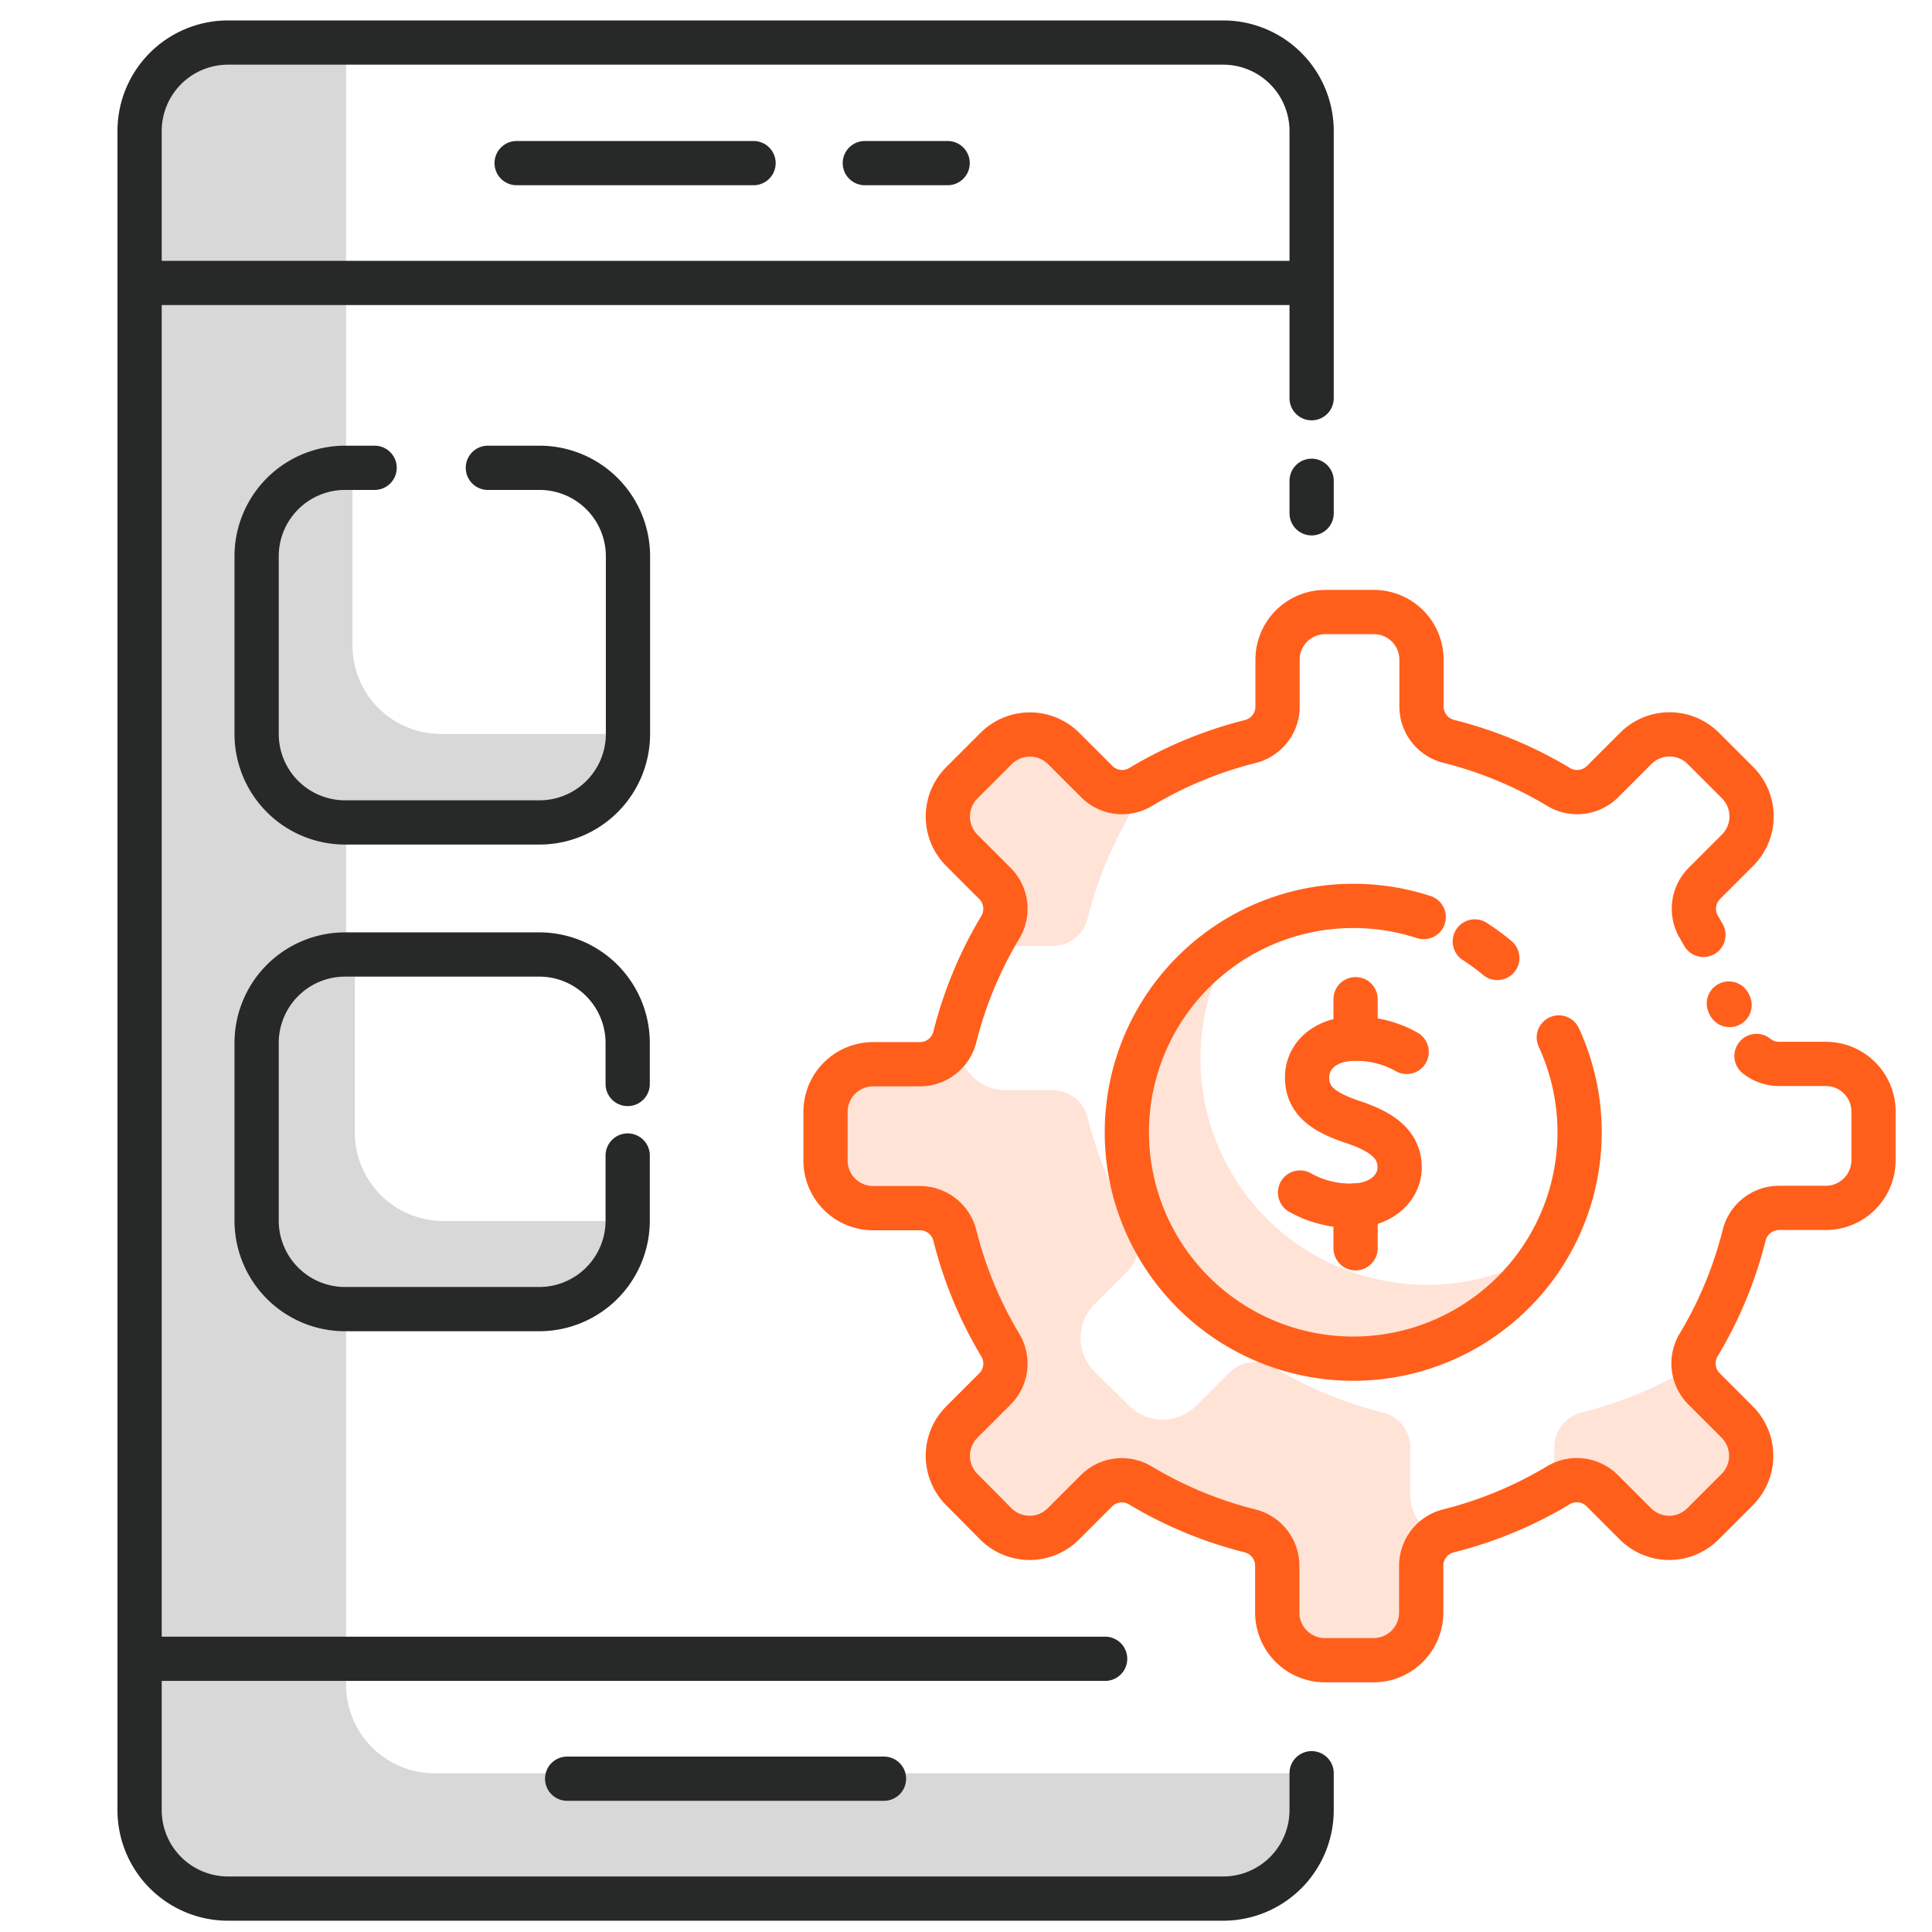 <svg xmlns="http://www.w3.org/2000/svg" id="Layer_1" data-name="Layer 1" viewBox="0 0 262 262"><defs><style>.cls-1{fill:#d8d8d8;}.cls-2,.cls-4{fill:none;stroke-linecap:round;stroke-linejoin:round;stroke-width:6px;}.cls-2{stroke:#272928;}.cls-3{fill:#ffe3d7;}.cls-4{stroke:#ff5f1b;}</style></defs><path class="cls-1" d="M58.93,240.47a12,12,0,0,1-12-12V5.77h-16a12,12,0,0,0-12,12v227.7a12,12,0,0,0,12,12H165.87a12,12,0,0,0,12-12v-5Z"></path><path class="cls-2" d="M177.87,54V17.77a12,12,0,0,0-12-12H30.93a12,12,0,0,0-12,12v227.7a12,12,0,0,0,12,12H165.87a12,12,0,0,0,12-12v-5"></path><line class="cls-2" x1="177.87" y1="65.2" x2="177.87" y2="69.61"></line><line class="cls-2" x1="176.8" y1="38.37" x2="18.93" y2="38.37"></line><line class="cls-2" x1="18.93" y1="224.95" x2="149.87" y2="224.95"></line><path class="cls-1" d="M47.8,87.53V63.44h-1a12,12,0,0,0-12,12V99.53a12,12,0,0,0,12,12H73.12a12,12,0,0,0,12-12H59.8A12,12,0,0,1,47.8,87.53Z"></path><path class="cls-2" d="M66.16,63.44h7a12,12,0,0,1,12,12V99.53a12,12,0,0,1-12,12H46.8a12,12,0,0,1-12-12V75.44a12,12,0,0,1,12-12h4"></path><path class="cls-1" d="M48.12,153.58V129.49h-1a12,12,0,0,0-12,12v24.09a12,12,0,0,0,12,12H73.45a12,12,0,0,0,12-12H60.12A12,12,0,0,1,48.12,153.58Z"></path><path class="cls-2" d="M85.12,156.7v8.83a12,12,0,0,1-12,12H46.8a12,12,0,0,1-12-12V141.44a12,12,0,0,1,12-12H73.12a12,12,0,0,1,12,12V147"></path><line class="cls-2" x1="70.06" y1="22.12" x2="102.19" y2="22.12"></line><line class="cls-2" x1="117.28" y1="22.12" x2="128.51" y2="22.12"></line><line class="cls-2" x1="76.91" y1="241.21" x2="119.88" y2="241.21"></line><path class="cls-3" d="M191.25,202.64v-6.35a4.88,4.88,0,0,0-3.71-4.73,54.84,54.84,0,0,1-14.87-6.17,4.86,4.86,0,0,0-5.94.74l-4.49,4.49a6.48,6.48,0,0,1-9.15,0L148.43,186a6.48,6.48,0,0,1,0-9.15l4.49-4.49a4.86,4.86,0,0,0,.73-5.95,54.82,54.82,0,0,1-6.16-14.87,4.89,4.89,0,0,0-4.73-3.7h-6.35a6.46,6.46,0,0,1-6.46-6.46v-2.47c-.16.57-.32,1.13-.46,1.7a4.88,4.88,0,0,1-4.73,3.71h-6.35a6.46,6.46,0,0,0-6.46,6.46v6.6a6.46,6.46,0,0,0,6.46,6.46h6.35a4.89,4.89,0,0,1,4.73,3.7,54.82,54.82,0,0,0,6.16,14.87,4.86,4.86,0,0,1-.73,5.95l-4.49,4.49a6.48,6.48,0,0,0,0,9.15l4.66,4.66a6.48,6.48,0,0,0,9.15,0l4.49-4.49a4.86,4.86,0,0,1,5.94-.74,54.84,54.84,0,0,0,14.87,6.17,4.88,4.88,0,0,1,3.71,4.73v6.35a6.46,6.46,0,0,0,6.46,6.46h6.6a6.46,6.46,0,0,0,6.46-6.46v-6.35a4.84,4.84,0,0,1,2-3.91A6.46,6.46,0,0,1,191.25,202.64Z"></path><path class="cls-3" d="M231.1,188.32a4.8,4.8,0,0,1-1.4-3.1c-.12.06-.25.11-.36.18a54.82,54.82,0,0,1-14.87,6.16,4.89,4.89,0,0,0-3.7,4.73v5.44l.57-.33a4.87,4.87,0,0,1,6,.73l4.49,4.49a6.47,6.47,0,0,0,9.14,0l4.66-4.66a6.48,6.48,0,0,0,0-9.15Z"></path><path class="cls-3" d="M134.92,119.76a4.87,4.87,0,0,1,.74,5.94c-.61,1-1.17,2-1.7,3.07a6.23,6.23,0,0,1,2.45-.49h6.35a4.88,4.88,0,0,0,4.73-3.71,54.84,54.84,0,0,1,6.17-14.87,4.87,4.87,0,0,0,.66-2.84,4.84,4.84,0,0,1-5.59-.91l-4.49-4.49a6.48,6.48,0,0,0-9.15,0l-4.66,4.66a6.48,6.48,0,0,0,0,9.15Z"></path><path class="cls-4" d="M238.2,143.2a4.9,4.9,0,0,0,3.06,1.08h6.35a6.46,6.46,0,0,1,6.46,6.46v6.6a6.46,6.46,0,0,1-6.46,6.46h-6.35a4.89,4.89,0,0,0-4.73,3.7,54.62,54.62,0,0,1-6.16,14.86,4.88,4.88,0,0,0,.73,6l4.49,4.49a6.48,6.48,0,0,1,0,9.15l-4.66,4.66a6.47,6.47,0,0,1-9.14,0l-4.49-4.49a4.87,4.87,0,0,0-6-.73,54.82,54.82,0,0,1-14.87,6.16,4.89,4.89,0,0,0-3.7,4.73v6.35a6.46,6.46,0,0,1-6.46,6.46h-6.6a6.46,6.46,0,0,1-6.46-6.46v-6.35a4.88,4.88,0,0,0-3.71-4.73,54.84,54.84,0,0,1-14.87-6.17,4.86,4.86,0,0,0-5.94.74l-4.49,4.49a6.48,6.48,0,0,1-9.15,0L130.43,202a6.48,6.48,0,0,1,0-9.15l4.49-4.49a4.86,4.86,0,0,0,.73-5.95,54.82,54.82,0,0,1-6.16-14.87,4.89,4.89,0,0,0-4.73-3.7h-6.35a6.46,6.46,0,0,1-6.46-6.46v-6.6a6.46,6.46,0,0,1,6.46-6.46h6.35a4.88,4.88,0,0,0,4.73-3.71,54.84,54.84,0,0,1,6.17-14.87,4.87,4.87,0,0,0-.74-5.94l-4.49-4.49a6.48,6.48,0,0,1,0-9.15l4.66-4.66a6.48,6.48,0,0,1,9.15,0l4.49,4.49a4.86,4.86,0,0,0,5.94.74,54.84,54.84,0,0,1,14.87-6.17,4.88,4.88,0,0,0,3.71-4.73V89.44A6.46,6.46,0,0,1,179.71,83h6.6a6.46,6.46,0,0,1,6.46,6.46v6.35a4.88,4.88,0,0,0,3.71,4.73,54.84,54.84,0,0,1,14.87,6.17,4.88,4.88,0,0,0,6-.74l4.49-4.49a6.47,6.47,0,0,1,9.14,0l4.66,4.66a6.48,6.48,0,0,1,0,9.15l-4.49,4.49a4.86,4.86,0,0,0-.72,6l.57,1"></path><line class="cls-4" x1="234.45" y1="136.09" x2="234.55" y2="136.29"></line><path class="cls-3" d="M193.51,174.23A30.68,30.68,0,0,1,167,128.05a30.69,30.69,0,1,0,42,42A30.5,30.5,0,0,1,193.51,174.23Z"></path><path class="cls-4" d="M211.39,140.69a30.7,30.7,0,1,1-27.88-17.84,30.81,30.81,0,0,1,9.56,1.51"></path><path class="cls-4" d="M200,127.67a31.85,31.85,0,0,1,3.05,2.24"></path><line class="cls-4" x1="183.83" y1="135.5" x2="183.83" y2="140.85"></line><line class="cls-4" x1="183.83" y1="163.48" x2="183.83" y2="169.28"></line><path class="cls-4" d="M190.76,142.65a13.93,13.93,0,0,0-7.63-1.77c-3.69.23-6,2.52-5.87,5.49s2.32,4.5,6.27,5.81h0c3.95,1.32,6.09,3,6.27,5.82s-2.18,5.25-5.87,5.48a13.84,13.84,0,0,1-7.63-1.76"></path></svg>